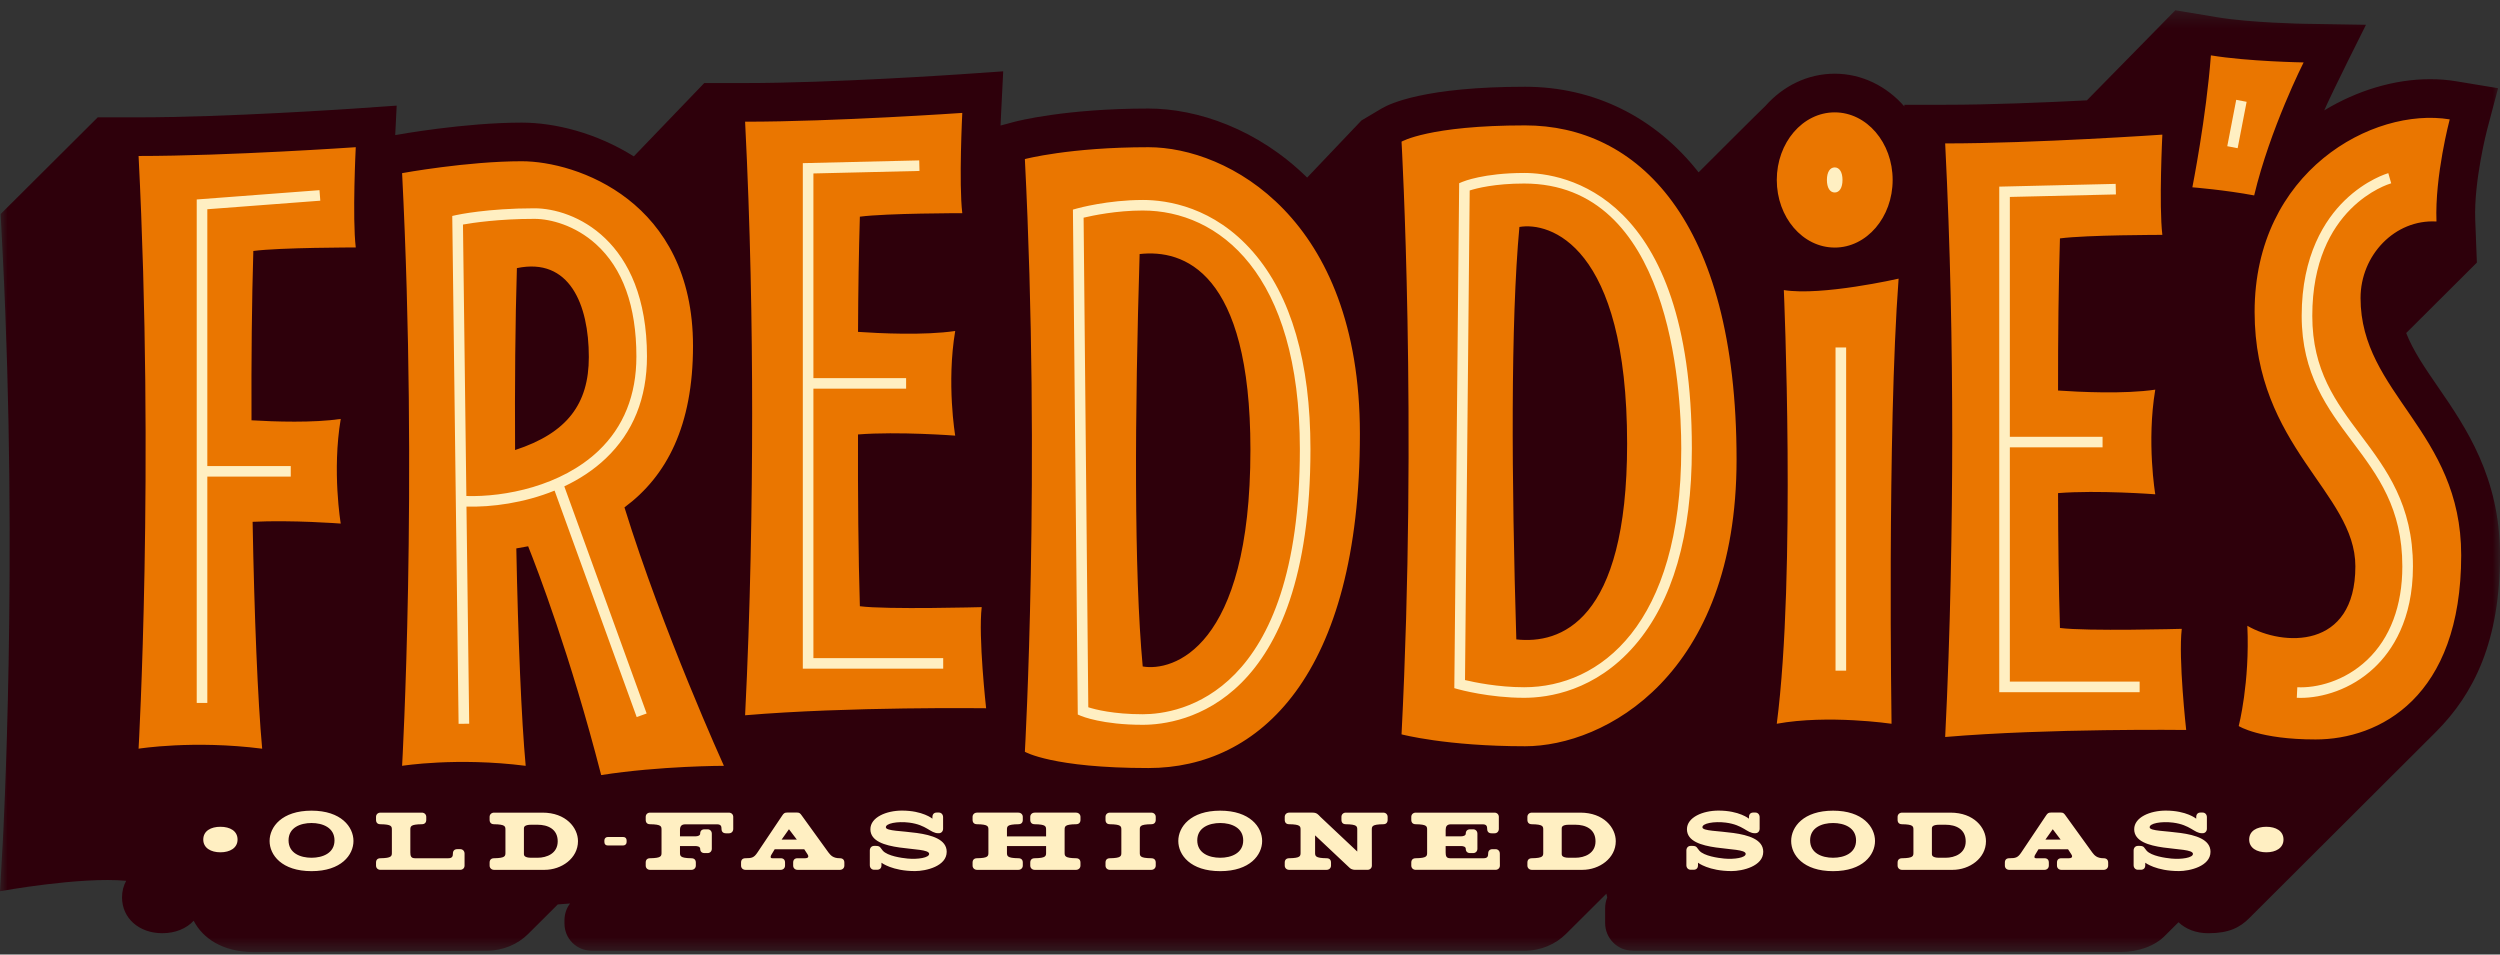 <svg xmlns="http://www.w3.org/2000/svg" xmlns:xlink="http://www.w3.org/1999/xlink" width="165" height="63" viewBox="0 0 165 63">
    <rect x="0" y="0" width="165" height="63" fill="#333333" stroke="none"/>
    <defs>
        <path id="b2eubivswa" d="M0 0.323L165 0.323 165 62.479 0 62.479z"/>
    </defs>
    <g fill="none" fill-rule="evenodd">
        <g>
            <g>
                <g transform="translate(-24 -124) translate(24 124) translate(0 .357)">
                    <mask id="ohlq6fgzob" fill="#fff">
                        <use xlink:href="#b2eubivswa"/>
                    </mask>
                    <path fill="#2E000B" d="M107.751 62.388c-1 0-1.812-.82-1.812-1.827v-.971c0-.255.049-.497.139-.716-.025-.085-.044-.167-.058-.246-.021.02-2.614 2.607-2.658 2.646-.683.685-1.663 1.12-2.756 1.12H39.072c-1.018 0-1.817-.794-1.817-1.806v-.2c0-.429.137-.812.37-1.115-.263.018-.533.04-.81.062-.03.031-1.903 1.9-1.947 1.94-.683.684-1.663 1.118-2.756 1.118 0 0-14.1.087-15.382.087-2.023 0-3.354-.91-3.946-2.068-.476.513-1.207.823-2.072.823-1.54 0-2.658-.995-2.658-2.367 0-.401.098-.77.274-1.091-3.01-.286-8.328.688-8.328.688l.18-3.169c.01-.183 1.028-18.568 0-38.845l-.138-2.68 6.41-6.383h2.694c5.784 0 14.074-.569 14.157-.574l2.879-.2-.097 1.946c.256-.046 4.581-.824 8.35-.824 2.205 0 4.939.684 7.396 2.229l4.651-4.84h2.694c5.784 0 14.074-.57 14.157-.575l2.879-.199-.143 2.872c-.01.186-.02.429-.032.705l.941-.251c.134-.035 3.331-.87 8.82-.87 3.228 0 7.222 1.356 10.474 4.557l3.585-3.77 1.332-.791c.566-.337 2.922-1.434 9.47-1.434 4.547 0 8.588 2.004 11.448 5.648.11-.111 4.21-4.206 4.416-4.387 1.16-1.307 2.778-2.123 4.568-2.123 1.807 0 3.438.833 4.6 2.164l-.005-.113h2.695c2.94 0 6.528-.147 9.356-.292l5.836-5.944 2.768.46c2.225.37 5.703.43 5.739.43l4.076.067s-2.233 4.436-2.755 5.65c2.165-1.314 4.63-2.06 6.986-2.06h.001c.586 0 1.16.045 1.71.136l2.777.459-.718 2.71c-.008.034-.89 3.403-.79 5.99l.108 2.81-4.66 4.643-.008-.001c.457 1.172 1.22 2.283 2.098 3.56C162.73 27.83 165 31.132 165 36.289c0 5.639-1.688 9.128-4.255 11.685l-12.298 12.27c-.616.614-1.33.992-2.704.992-.803 0-1.487-.273-1.962-.726-.035.037-.808.806-.85.846-.692.737-1.831 1.12-2.965 1.12l-32.215-.087z" mask="url(#ohlq6fgzob)"/>
                </g>
                <path fill="#EA7600" d="M9.146 10.295c1.048 20.663 0 39.119 0 39.119s3.612-.581 8.158 0c-.294-3.158-.52-8.805-.632-14.974 2.585-.132 5.817.116 5.817.116s-.582-3.456 0-6.906c-1.816.268-4.372.181-5.89.09-.016-3.959.02-7.847.121-11.176 1.749-.232 6.76-.232 6.76-.232-.233-1.974 0-6.617 0-6.617s-8.39.58-14.334.58M64.793 40.07s-6.294.173-8.042-.059c-.1-3.296-.136-7.364-.123-11.337 2.653-.21 6.416.078 6.416.078s-.583-3.456 0-6.907c-2.044.304-5.032.154-6.414.059.012-2.696.051-5.285.121-7.603 1.748-.232 6.76-.232 6.76-.232-.234-1.974 0-6.617 0-6.617s-8.391.58-14.334.58c.348 6.866.465 13.487.465 19.269 0 5.782-.117 13.042-.465 19.907 6.817-.58 15.907-.464 15.907-.464s-.525-4.701-.291-6.675M143.997 41.503s-6.293.174-8.041-.058c-.08-2.622-.119-5.735-.125-8.9 2.654-.21 6.417.079 6.417.079s-.582-3.456 0-6.907c-2.046.304-5.037.153-6.417.058-.004-3.562.033-7.031.125-10.04 1.748-.233 6.759-.233 6.759-.233-.233-1.973 0-6.616 0-6.616s-8.391.58-14.334.58c.348 6.866.465 13.487.466 19.268-.001 5.783-.118 13.043-.466 19.908 6.817-.58 15.907-.464 15.907-.464s-.525-4.701-.291-6.675M117.733 19.145s.816 18.76-.466 28.623c3.38-.618 7.575 0 7.575 0s-.294-19.28.466-29.378c0 0-5.069 1.16-7.575.755M155.796 19.669c0-2.83 2.273-5.21 5.011-5.05-.116-3.018.874-6.74.874-6.74-5.069-.833-12.877 3.432-12.877 12.704 0 8.923 6.65 11.919 6.65 16.795 0 5.528-4.814 5.274-7.13 3.924.174 3.744-.569 6.617-.569 6.617s1.374.885 5.074.885c4.195 0 9.61-2.756 9.61-12.159 0-8.2-6.643-10.665-6.643-16.976M34.114 17.696c3.467-.726 4.749 2.388 4.749 5.87 0 3.097-1.435 5.015-4.868 6.137-.023-4.243.011-8.445.12-12.007m11.624 5.136c0-9.577-7.691-12.189-11.304-12.189-3.613 0-7.896.785-7.896.785 1.049 20.66 0 39.117 0 39.117s3.612-.58 8.157 0c-.284-3.05-.503-8.426-.619-14.35.263-.043.523-.09.781-.14.599 1.5 2.783 7.18 4.82 15.1 3.905-.61 8.1-.61 8.1-.61s-4.033-8.881-6.563-17.058c2.802-2.072 4.524-5.4 4.524-10.655M75.419 43.987c-.583-6.268-.522-16.715-.204-27.22 2.885-.32 7.313 1.115 7.313 12.914 0 13.175-5.157 14.648-7.11 14.306m.38-34.271c-5.215 0-8.157.783-8.157.783 1.048 20.661 0 39.118 0 39.118s1.805 1.074 8.157 1.074c7.312 0 13.955-6.095 13.955-22.055 0-14.278-8.74-18.92-13.955-18.92M100.077 42.2c-.318-10.505-.379-20.953.204-27.22 1.952-.343 7.109 1.132 7.109 14.306 0 11.799-4.43 13.233-7.313 12.914m.582-33.924c-6.351 0-8.157 1.074-8.157 1.074s1.048 18.456 0 39.117c0 0 2.942.785 8.157.785 5.216 0 13.955-4.643 13.955-18.921 0-15.96-6.642-22.055-13.955-22.055M152.038 4.12s-3.672-.059-6.119-.466c-.304 4.076-1.223 8.708-1.223 8.708s2.156.173 4.079.536c1.048-4.397 3.263-8.778 3.263-8.778M121.091 16.34c2.112 0 3.824-1.999 3.824-4.463s-1.712-4.461-3.824-4.461-3.823 1.997-3.823 4.461c0 2.464 1.71 4.462 3.823 4.462" transform="translate(-24 -124) translate(24 124)"/>
                <path fill="#FFEFC2" d="M21.14 13.245L21.086 12.551 12.984 13.165 12.984 46.395 13.683 46.395 13.683 31.457 19.19 31.457 19.19 30.76 13.683 30.76 13.683 13.81zM30.78 32.737l-.224-17.917c.644-.115 2.362-.375 4.716-.375 1.07 0 2.699.438 4.059 1.666 1.773 1.6 2.671 4.096 2.671 7.417 0 2.55-.84 4.642-2.496 6.22-2.458 2.338-6.198 3.066-8.726 2.989M42.7 23.528c0-7.735-4.86-9.78-7.429-9.78-3.087 0-5.062.426-5.144.444l-.278.061.418 33.52.7-.008-.18-14.331c1.658.048 3.804-.237 5.815-1.054l5.42 14.946.657-.236-5.435-14.99c.992-.47 1.932-1.076 2.744-1.85 1.8-1.713 2.712-3.975 2.712-6.722M53.685 25.653L59.803 25.653 59.803 24.957 53.685 24.957 53.685 11.448 60.686 11.282 60.669 10.586 52.986 10.768 52.986 44.132 62.251 44.132 62.251 43.436 53.685 43.436zM132.65 29.524L138.769 29.524 138.769 28.828 132.65 28.828 132.65 12.998 139.651 12.832 139.634 12.136 131.951 12.318 131.951 45.683 141.216 45.683 141.216 44.986 132.65 44.986zM75.419 47.14c-1.926 0-3.132-.313-3.591-.46l-.31-32.313c.6-.143 2.17-.473 3.9-.473 5.015 0 10.373 4.139 10.373 15.752 0 16.233-7.939 17.494-10.372 17.494m0-33.942c-2.295 0-4.265.54-4.348.564l-.258.072.318 33.097.003.227.209.09c.057.024 1.413.589 4.076.589 2.597 0 11.071-1.312 11.071-18.19 0-5.736-1.27-10.11-3.774-13-2.599-3-5.688-3.45-7.297-3.45M100.59 45.358c-1.726 0-3.3-.33-3.9-.474L97 12.571c.46-.147 1.665-.458 3.59-.458 9.625 0 10.373 13.39 10.373 17.493 0 11.613-5.358 15.752-10.372 15.752m0-33.942c-2.663 0-4.02.564-4.076.588l-.21.089-.32 33.325.258.072c.083.023 2.053.565 4.348.565 1.609 0 4.697-.449 7.297-3.45 2.504-2.89 3.774-7.264 3.774-13 0-16.878-8.474-18.19-11.071-18.19M121.145 44.262L121.845 44.262 121.845 22.933 121.145 22.933zM121.605 11.877c0-.51-.197-.828-.514-.828s-.515.318-.515.828.198.828.515.828.514-.318.514-.828M147 9.649L147.685 9.781 148.277 6.72 147.591 6.588zM155.813 28.726c-1.647-2.196-3.202-4.27-3.202-7.881 0-7.162 4.996-8.686 5.208-8.747l-.192-.67c-.06.018-1.467.429-2.88 1.803-1.293 1.26-2.836 3.602-2.836 7.614 0 3.843 1.7 6.108 3.341 8.298 1.698 2.263 3.302 4.401 3.302 8.242 0 2.597-.803 4.732-2.322 6.171-1.5 1.423-3.358 1.865-4.61 1.802l-.034.696c.083.004.168.006.256.006 1.38 0 3.31-.52 4.87-2 1.158-1.098 2.54-3.147 2.54-6.675 0-4.072-1.75-6.404-3.441-8.659M143.797 57.49c-1.494 0-2.21-.55-2.21-.55v.168c0 .188-.108.296-.292.296h-.195c-.162 0-.281-.129-.281-.301v-.972c0-.178.12-.302.28-.302h.126c.292 0 .287.13.45.314.314.355 1.24.484 1.634.522.667.065 1.447-.053 1.425-.318-.043-.54-3.877-.021-3.877-1.618 0-.788 1.05-1.23 2.084-1.23 1.37 0 2.01.534 2.01.534v-.108c0-.183.103-.297.287-.297h.135c.163 0 .282.13.282.303v.766c0 .172-.12.296-.282.296h-.038c-.526 0-.748-.55-1.917-.701-.77-.097-1.581.048-1.539.324.083.458 4.014-.032 4.014 1.602 0 .954-1.365 1.273-2.096 1.273zm-7.795-2.076c-.227-.297-.438-.577-.52-.685-.108.15-.292.41-.486.685h1.006zm3.137 1.516v.2c0 .16-.126.28-.293.28h-2.794c-.174 0-.292-.12-.292-.28v-.2c0-.184.102-.286.287-.286h.514c.13 0 .281-.06.14-.27-.054-.08-.211-.324-.211-.324h-1.95s-.21.346-.221.367c-.06.098-.087.227.065.227h.552c.184 0 .287.102.287.286v.2c0 .16-.12.28-.287.28h-2.323c-.174 0-.292-.12-.292-.28v-.2c0-.184.102-.286.287-.286.433 0 .568-.044.79-.372l1.635-2.44c.104-.155.157-.204.341-.204h.634c.162 0 .212.044.326.205l1.754 2.428c.146.188.297.383.758.383.184 0 .293.102.293.286zm-9.403-1.403c0-.81-.655-1.095-1.332-1.095h-.416c-.483 0-.483.178-.483.248v1.683c0 .065 0 .249.483.249h.416c.617 0 1.333-.286 1.333-1.085zm1.338-.01c0 1.132-1.083 1.893-2.204 1.893h-3.336c-.168 0-.293-.12-.293-.28v-.2c0-.184.108-.286.293-.286.752-.011.752-.146.752-.383v-1.484c0-.237 0-.366-.758-.378-.179 0-.287-.102-.287-.29v-.195c0-.161.125-.28.293-.28h3.2c1.544 0 2.34.992 2.34 1.882zm-8.574-.05c0-.846-.786-1.148-1.516-1.148-.737 0-1.517.302-1.517 1.144 0 .847.78 1.149 1.517 1.149.73 0 1.516-.302 1.516-1.145zm1.251.038c0 .917-.801 1.991-2.767 1.991-1.972 0-2.767-1.074-2.767-1.99 0-.928.806-2.002 2.767-2.002 1.955 0 2.767 1.074 2.767 2.001zm-9.473 1.986c-1.494 0-2.21-.551-2.21-.551v.168c0 .188-.107.296-.292.296h-.195c-.162 0-.28-.129-.28-.301v-.972c0-.178.118-.302.28-.302h.126c.291 0 .286.13.448.314.314.355 1.24.484 1.636.522.666.065 1.445-.053 1.424-.318-.043-.54-3.877-.021-3.877-1.618 0-.788 1.05-1.23 2.085-1.23 1.37 0 2.009.534 2.009.534v-.108c0-.183.103-.297.287-.297h.135c.163 0 .282.13.282.303v.766c0 .172-.119.296-.282.296h-.038c-.525 0-.747-.55-1.917-.701-.769-.097-1.58.048-1.538.324.081.458 4.013-.032 4.013 1.602 0 .954-1.365 1.273-2.096 1.273zm-8.974-1.964c0-.81-.656-1.095-1.333-1.095h-.416c-.482 0-.482.178-.482.248v1.683c0 .065 0 .249.482.249h.416c.617 0 1.333-.286 1.333-1.085zm1.337-.01c0 1.132-1.083 1.893-2.204 1.893h-3.336c-.168 0-.293-.12-.293-.28v-.2c0-.184.108-.286.293-.286.753-.011.753-.146.753-.383v-1.484c0-.237 0-.366-.759-.378-.179 0-.287-.102-.287-.29v-.195c0-.161.125-.28.293-.28h3.2c1.544 0 2.34.992 2.34 1.882zm-7.648 1.612c0 .162-.124.28-.292.28h-5.264c-.168 0-.292-.118-.292-.28v-.2c0-.183.108-.285.292-.285.753-.011.753-.146.753-.383v-1.484c0-.237 0-.366-.758-.378-.179 0-.287-.102-.287-.29v-.195c0-.161.124-.28.292-.28h5.199c.168 0 .287.119.287.28v.793c0 .172-.12.291-.282.291h-.195c-.189 0-.292-.102-.292-.286 0-.182-.044-.307-.298-.307H95.76c-.27 0-.346.146-.346.372v.42h1.029c.124 0 .297-.047.297-.177 0-.183.109-.286.293-.286h.194c.163 0 .282.119.282.291v.993c0 .167-.119.286-.282.286h-.194c-.184 0-.293-.102-.293-.286 0-.146-.194-.178-.297-.178h-1.03v.42c0 .238.044.384.299.384h2.209c.255 0 .298-.13.298-.313 0-.178.103-.286.292-.286h.195c.163 0 .282.124.282.291l.005.793zm-7.409-3.215v.195c0 .188-.103.29-.287.29-.758.012-.758.14-.758.378l.005 2.352c0 .162-.125.28-.292.28h-.78c-.282 0-.363-.102-.428-.16l-2.248-2.116v1.128c0 .237 0 .372.76.383.183 0 .291.102.291.286v.2c0 .16-.124.28-.292.28h-2.47c-.168 0-.292-.12-.292-.28v-.2c0-.184.108-.286.293-.286.752-.011.752-.146.752-.383v-1.484c0-.237 0-.366-.758-.378-.18 0-.287-.102-.287-.29v-.195c0-.161.124-.28.293-.28h1.553c.271 0 .358.123.504.275l2.436 2.293v-1.425c0-.237 0-.366-.757-.378-.184 0-.287-.102-.287-.29v-.195c0-.161.12-.28.287-.28h2.475c.168 0 .287.119.287.28zm-9.532 1.553c0-.846-.786-1.148-1.517-1.148-.736 0-1.516.302-1.516 1.144 0 .847.78 1.149 1.516 1.149.731 0 1.517-.302 1.517-1.145zm1.25.038c0 .917-.801 1.991-2.767 1.991-1.971 0-2.767-1.074-2.767-1.99 0-.928.807-2.002 2.767-2.002 1.955 0 2.767 1.074 2.767 2.001zm-7.023-1.396c0 .188-.11.29-.294.29-.758.012-.758.14-.758.378v1.484c0 .237 0 .372.758.383.184 0 .294.102.294.286v.2c0 .16-.126.28-.294.28h-2.729c-.173 0-.292-.12-.292-.28v-.2c0-.184.103-.286.292-.286.753-.011.753-.146.753-.383v-1.484c0-.237 0-.366-.758-.378-.184 0-.287-.102-.287-.29v-.195c0-.161.119-.28.292-.28h2.73c.167 0 .293.119.293.28v.195zm-6.014.668v1.484c0 .237 0 .372.759.383.178 0 .287.102.287.286v.2c0 .16-.125.28-.293.28H68.29c-.168 0-.293-.12-.293-.28v-.2c0-.184.108-.286.293-.286.752-.011.752-.146.752-.383v-.421h-2.583v.42c0 .238 0 .373.758.384.185 0 .288.102.288.286v.2c0 .16-.125.28-.293.28h-2.73c-.167 0-.292-.12-.292-.28v-.2c0-.184.109-.286.293-.286.752-.011.752-.146.752-.383v-1.484c0-.237 0-.366-.758-.378-.178 0-.287-.102-.287-.29v-.195c0-.161.125-.28.293-.28h2.729c.168 0 .293.119.293.28v.195c0 .188-.103.29-.293.29-.753.012-.753.14-.753.378v.426h2.583v-.426c0-.237 0-.366-.757-.378-.18 0-.288-.102-.288-.29v-.195c0-.161.125-.28.293-.28h2.73c.167 0 .292.119.292.28v.195c0 .188-.11.29-.293.29-.753.012-.753.14-.753.378zm-9.878 2.714c-1.495 0-2.21-.551-2.21-.551v.168c0 .188-.108.296-.293.296h-.194c-.163 0-.282-.129-.282-.301v-.972c0-.178.12-.302.282-.302h.125c.292 0 .286.13.449.314.314.355 1.24.484 1.635.522.666.065 1.446-.053 1.425-.318-.043-.54-3.878-.021-3.878-1.618 0-.788 1.05-1.23 2.085-1.23 1.37 0 2.009.534 2.009.534v-.108c0-.183.103-.297.287-.297h.136c.162 0 .281.13.281.303v.766c0 .172-.12.296-.28.296h-.04c-.525 0-.747-.55-1.917-.701-.768-.097-1.581.048-1.538.324.082.458 4.013-.032 4.013 1.602 0 .954-1.364 1.273-2.095 1.273zm-7.795-2.077c-.227-.297-.438-.577-.52-.685-.108.15-.292.41-.486.685h1.006zm3.136 1.516v.2c0 .16-.125.28-.293.28h-2.794c-.173 0-.292-.12-.292-.28v-.2c0-.184.103-.286.287-.286h.515c.13 0 .28-.06.14-.27-.054-.08-.211-.324-.211-.324h-1.95s-.211.346-.221.367c-.06.098-.087.227.064.227h.553c.183 0 .287.102.287.286v.2c0 .16-.12.28-.287.28h-2.324c-.173 0-.292-.12-.292-.28v-.2c0-.184.103-.286.287-.286.433 0 .568-.044.79-.372l1.636-2.44c.103-.155.157-.204.341-.204h.634c.163 0 .212.044.325.205l1.754 2.428c.147.188.299.383.758.383.185 0 .293.102.293.286zm-12.825.48c-.168 0-.286-.12-.286-.28v-.2c0-.184.102-.286.286-.286.758-.011.758-.146.758-.383v-1.484c0-.237 0-.366-.758-.378-.184 0-.286-.102-.286-.29v-.195c0-.161.118-.28.286-.28h5.199c.174 0 .292.119.292.28v.793c0 .172-.118.291-.281.291h-.2c-.185 0-.293-.102-.293-.286 0-.182-.038-.307-.298-.307h-2.09c-.27 0-.353.146-.353.372v.42h1.035c.125 0 .298-.047.298-.177 0-.183.103-.286.293-.286h.195c.161 0 .28.119.28.291v.993c0 .167-.118.286-.28.286h-.195c-.19 0-.293-.102-.293-.286 0-.146-.2-.178-.298-.178h-1.035v.415c0 .238-.005.378.753.389.185 0 .293.102.293.286v.2c0 .16-.125.28-.293.28h-2.73zm-6.094-1.883c0-.81-.655-1.095-1.332-1.095h-.416c-.482 0-.482.178-.482.248v1.683c0 .065 0 .249.482.249h.416c.617 0 1.332-.286 1.332-1.085zm1.338-.01c0 1.132-1.083 1.893-2.205 1.893h-3.335c-.167 0-.293-.12-.293-.28v-.2c0-.184.109-.286.293-.286.752-.011.752-.146.752-.383v-1.484c0-.237 0-.366-.758-.378-.178 0-.287-.102-.287-.29v-.195c0-.161.126-.28.293-.28h3.2c1.544 0 2.34.992 2.34 1.882zm-10.306-1.883c.168 0 .292.119.292.28v.195c0 .188-.109.29-.292.29-.759.012-.759.14-.759.378v1.484c0 .237.049.383.304.383h2.208c.255 0 .298-.13.298-.313 0-.178.104-.286.287-.286h.2c.164 0 .282.124.282.291v.793c0 .162-.118.28-.291.28h-5.26c-.172 0-.292-.118-.292-.28v-.2c0-.183.103-.285.293-.285.753-.011.753-.146.753-.383v-1.484c0-.237 0-.366-.759-.378-.184 0-.287-.102-.287-.29v-.195c0-.161.12-.28.293-.28h2.73zm-5.764 1.833c0-.846-.785-1.148-1.516-1.148-.737 0-1.517.302-1.517 1.144 0 .847.78 1.149 1.517 1.149.731 0 1.516-.302 1.516-1.145zm1.252.038c0 .917-.802 1.991-2.768 1.991-1.972 0-2.768-1.074-2.768-1.99 0-.928.807-2.002 2.768-2.002 1.955 0 2.768 1.074 2.768 2.001zm125.117-.095c0-.572.51-.842 1.127-.842h.01c.618 0 1.128.27 1.128.842 0 .56-.51.842-1.127.842h-.01c-.618 0-1.128-.281-1.128-.842zm-135.03 0c0-.572.509-.842 1.126-.842h.01c.619 0 1.127.27 1.127.842 0 .56-.508.842-1.126.842h-.011c-.617 0-1.126-.281-1.126-.842zM40.117 55.802c-.146 0-.228-.086-.228-.232v-.106c0-.129.095-.222.228-.222h1.008c.146 0 .232.085.232.23v.107c0 .129-.098.223-.232.223h-1.008z" transform="translate(-24 -124) translate(24 124)"/>
            </g>
        </g>
    </g>
</svg>

